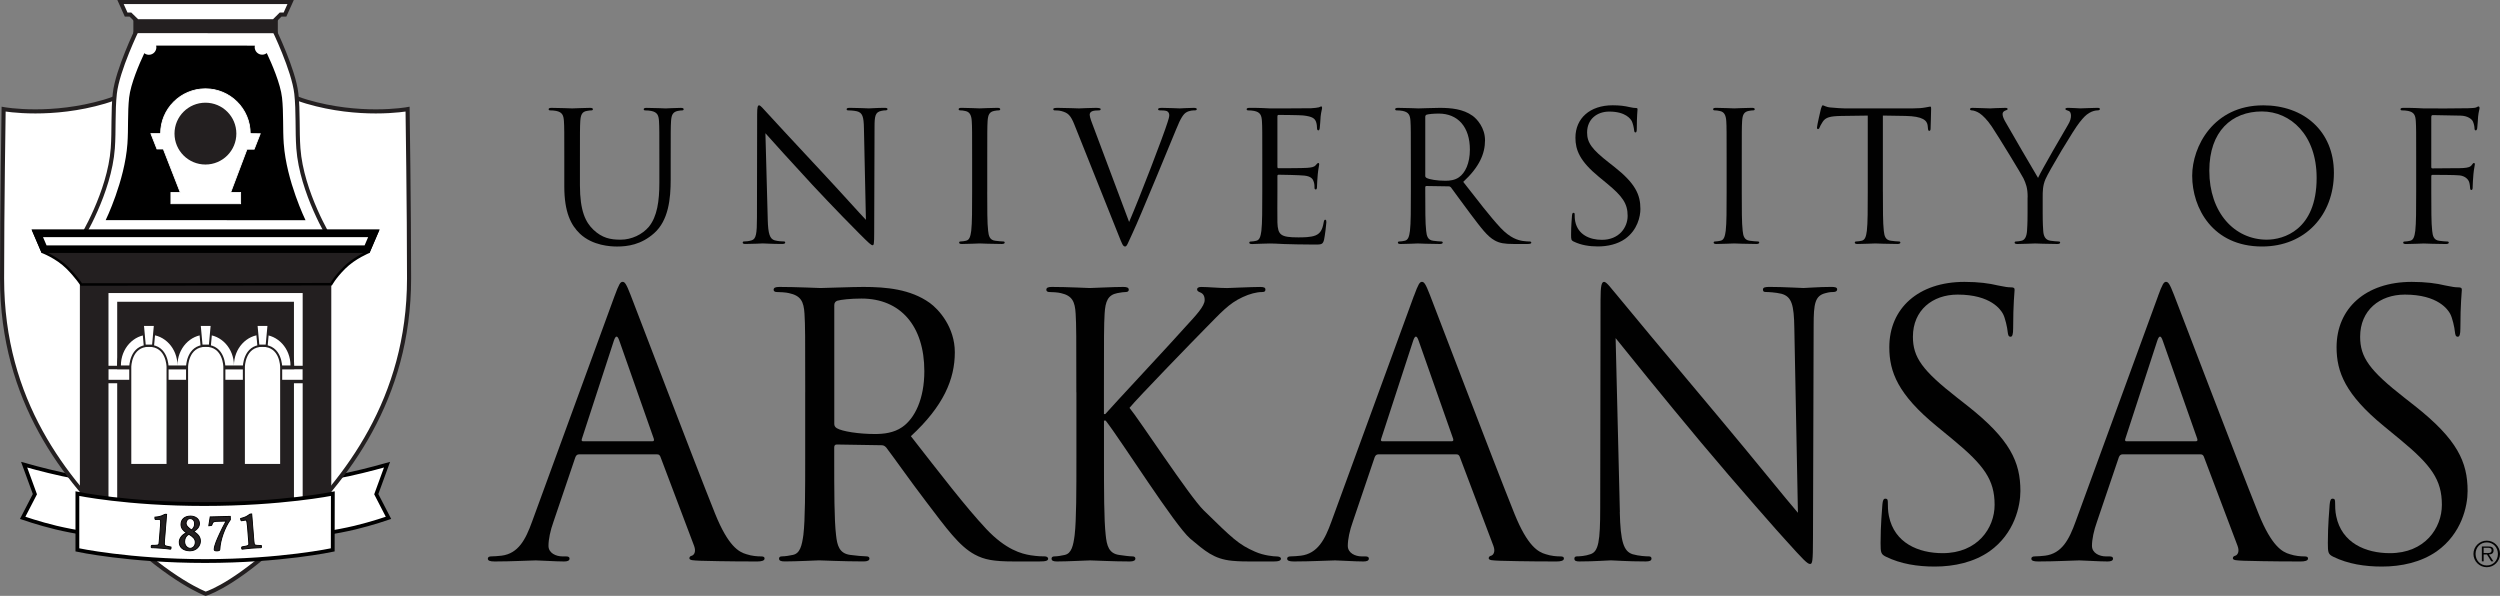<svg id="Layer_1" data-name="Layer 1" xmlns="http://www.w3.org/2000/svg" viewBox="354.21 395.74 1210.57 288.52"><rect x="354.21" y="395.74" width="1210.57" height="288.52" fill="#808080" stroke="none"/>   <defs>     <style>       .cls-1 {         stroke-width: 1.99px;       }        .cls-1, .cls-2, .cls-3, .cls-4 {         stroke: #231f20;       }        .cls-1, .cls-5, .cls-6, .cls-7, .cls-3, .cls-4, .cls-8 {         fill: #fff;       }        .cls-2 {         stroke-width: 1.04px;       }        .cls-2, .cls-9 {         fill: #231f20;       }        .cls-6, .cls-8 {         stroke: #000;         stroke-width: 1.84px;       }        .cls-7 {         stroke: #fff;         stroke-width: .4px;       }        .cls-3 {         stroke-width: .99px;       }        .cls-4 {         stroke-width: 1.99px;       }        .cls-10 {         fill: #010101;       }        .cls-8 {         stroke-linecap: round;       }     </style>   </defs>   <rect class="cls-5" x="0" y="0"></rect>   <g>     <g>       <g>         <path class="cls-10" d="M651.81,539.08c2.11-5.8,2.81-6.86,3.87-6.86s1.76.88,3.87,6.33c2.64,6.68,30.25,79.31,40.97,106.03,6.33,15.65,11.43,18.46,15.12,19.52,2.64.88,5.28,1.06,7.03,1.06,1.05,0,1.76.18,1.76,1.06,0,1.05-1.58,1.4-3.52,1.4-2.64,0-15.48,0-27.61-.35-3.34-.17-5.27-.17-5.27-1.23,0-.7.53-1.05,1.23-1.23,1.05-.35,2.11-1.93,1.05-4.75l-16.35-43.26c-.35-.7-.7-1.05-1.58-1.05h-37.81c-.88,0-1.41.53-1.76,1.41l-10.55,31.12c-1.58,4.39-2.46,8.62-2.46,11.78,0,3.52,3.69,5.1,6.68,5.1h1.76c1.23,0,1.76.35,1.76,1.06,0,1.05-1.06,1.4-2.64,1.4-4.22,0-11.78-.52-13.72-.52s-11.61.52-19.87.52c-2.29,0-3.34-.35-3.34-1.4,0-.7.7-1.06,1.58-1.06,1.23,0,3.69-.18,5.1-.35,8.09-1.05,11.61-7.74,14.77-16.53l39.92-109.2ZM670.1,609.42c.88,0,.88-.53.7-1.23l-16.7-47.48c-.88-2.64-1.76-2.64-2.64,0l-15.47,47.48c-.35.88,0,1.23.53,1.23h33.59Z"></path>         <path class="cls-10" d="M744.12,585.68c0-27.43,0-32.36-.35-37.98-.35-5.98-1.76-8.79-7.56-10.03-1.41-.35-4.4-.53-5.98-.53-.7,0-1.41-.35-1.41-1.05,0-1.06.88-1.41,2.81-1.41,7.91,0,18.99.53,19.87.53,1.93,0,15.3-.53,20.75-.53,11.08,0,22.86,1.06,32.18,7.74,4.4,3.16,12.13,11.78,12.13,23.91,0,13.01-5.45,26.03-21.28,40.62,14.42,18.46,26.38,34.11,36.58,45.01,9.5,10.03,17.06,11.96,21.45,12.66,3.34.53,5.8.53,6.86.53.88,0,1.58.53,1.58,1.06,0,1.05-1.05,1.4-4.22,1.4h-12.49c-9.85,0-14.24-.88-18.82-3.34-7.56-4.05-13.72-12.66-23.74-25.85-7.39-9.67-15.65-21.45-19.17-26.03-.7-.7-1.23-1.06-2.29-1.06l-21.63-.35c-.88,0-1.23.53-1.23,1.41v4.22c0,16.88,0,30.77.88,38.16.53,5.1,1.58,8.97,6.86,9.67,2.46.35,6.33.7,7.91.7,1.05,0,1.41.53,1.41,1.06,0,.88-.88,1.4-2.81,1.4-9.67,0-20.75-.52-21.63-.52-.18,0-11.25.52-16.53.52-1.93,0-2.81-.35-2.81-1.4,0-.53.35-1.06,1.41-1.06,1.58,0,3.69-.35,5.28-.7,3.52-.7,4.39-4.57,5.1-9.67.88-7.39.88-21.28.88-38.16v-30.95ZM758.19,600.98c0,.88.35,1.58,1.23,2.11,2.64,1.58,10.73,2.81,18.46,2.81,4.22,0,9.14-.53,13.19-3.34,6.15-4.22,10.73-13.72,10.73-27.08,0-21.98-11.61-35.17-30.42-35.17-5.28,0-10.02.53-11.78,1.06-.88.35-1.41,1.05-1.41,2.11v57.5Z"></path>         <path class="cls-10" d="M875.4,585.68c0-27.43,0-32.36-.33-37.98-.33-5.98-1.67-8.79-7.18-10.03-1.34-.35-4.18-.53-5.68-.53-.67,0-1.34-.35-1.34-1.05,0-1.06.84-1.41,2.67-1.41,7.52,0,17.37.53,18.38.53,1.5,0,11.19-.53,16.2-.53,1.84,0,2.67.35,2.67,1.41,0,.7-.67,1.05-1.34,1.05-1.17,0-2.17.18-4.18.53-4.51.88-5.85,3.87-6.18,10.03-.33,5.62-.33,10.55-.33,37.98v10.55h.67c2.84-3.34,33.08-35.7,39.09-42.55,4.68-5.1,9.02-9.67,9.02-12.66,0-2.11-.83-3.17-2.17-3.69-.83-.35-1.5-.7-1.5-1.41,0-.88.83-1.23,2-1.23,3.34,0,8.52.53,12.53.53.84,0,11.86-.53,16.04-.53,1.84,0,2.51.35,2.51,1.23s-.33,1.23-1.67,1.23c-2.51,0-6.01.88-9.35,2.46-6.85,3.16-10.52,7.56-18.04,15.12-4.18,4.22-33.24,34.11-36.75,38.51,4.34,5.1,29.06,42.9,35.91,49.59,14.03,13.71,16.87,16.53,24.89,20.05,4.34,1.93,9.19,2.29,10.36,2.29s2.17.35,2.17,1.06c0,.88-.83,1.4-3.68,1.4h-8.52c-4.68,0-7.85,0-11.52-.35-8.85-.88-13.03-4.75-20.22-10.73-7.52-6.51-32.9-46.77-40.92-57.15h-.83v17.23c0,16.88,0,30.77.83,38.16.5,5.1,1.5,8.97,6.52,9.67,2.34.35,5.01.7,6.52.7,1,0,1.34.53,1.34,1.06,0,.88-.84,1.4-2.67,1.4-8.19,0-17.87-.52-19.21-.52s-11.02.52-16.04.52c-1.84,0-2.67-.35-2.67-1.4,0-.53.34-1.06,1.34-1.06,1.5,0,3.51-.35,5.01-.7,3.34-.7,4.18-4.57,4.84-9.67.84-7.39.84-21.28.84-38.16v-30.95Z"></path>         <path class="cls-10" d="M1038.87,539.08c2.11-5.8,2.82-6.86,3.87-6.86s1.76.88,3.87,6.33c2.64,6.68,30.24,79.31,40.97,106.03,6.33,15.65,11.43,18.46,15.12,19.52,2.64.88,5.28,1.06,7.03,1.06,1.06,0,1.76.18,1.76,1.06,0,1.05-1.58,1.4-3.52,1.4-2.64,0-15.48,0-27.61-.35-3.34-.17-5.28-.17-5.28-1.23,0-.7.53-1.05,1.23-1.23,1.05-.35,2.11-1.93,1.05-4.75l-16.35-43.26c-.35-.7-.7-1.05-1.58-1.05h-37.81c-.88,0-1.41.53-1.76,1.41l-10.55,31.12c-1.58,4.39-2.46,8.62-2.46,11.78,0,3.52,3.69,5.1,6.68,5.1h1.76c1.23,0,1.76.35,1.76,1.06,0,1.05-1.05,1.4-2.64,1.4-4.22,0-11.78-.52-13.72-.52s-11.61.52-19.87.52c-2.28,0-3.34-.35-3.34-1.4,0-.7.7-1.06,1.58-1.06,1.23,0,3.69-.18,5.1-.35,8.09-1.05,11.6-7.74,14.77-16.53l39.91-109.2ZM1057.16,609.42c.88,0,.88-.53.7-1.23l-16.71-47.48c-.88-2.64-1.76-2.64-2.64,0l-15.48,47.48c-.35.88,0,1.23.53,1.23h33.59Z"></path>         <path class="cls-10" d="M1267.48,665.34c-2.46-1.23-2.64-1.94-2.64-6.68,0-8.79.7-15.82.88-18.64.18-1.93.53-2.81,1.41-2.81,1.05,0,1.23.53,1.23,1.94,0,1.58,0,4.04.53,6.51,2.64,13.01,14.24,17.94,26.02,17.94,16.88,0,25.15-12.13,25.15-23.39,0-12.13-5.1-19.17-20.22-31.65l-7.91-6.51c-18.64-15.3-22.86-26.2-22.86-38.16,0-18.82,14.07-31.65,36.4-31.65,6.86,0,11.96.7,16.36,1.76,3.34.7,4.75.88,6.15.88s1.76.35,1.76,1.23-.7,6.68-.7,18.64c0,2.81-.35,4.05-1.23,4.05-1.05,0-1.23-.88-1.41-2.29-.18-2.11-1.23-6.86-2.29-8.79-1.05-1.94-5.8-9.32-21.98-9.32-12.13,0-21.63,7.56-21.63,20.4,0,10.02,4.57,16.35,21.45,29.54l4.92,3.86c20.75,16.35,25.68,27.26,25.68,41.32,0,7.21-2.81,20.58-14.95,29.19-7.56,5.28-17.05,7.38-26.55,7.38-8.26,0-16.35-1.23-23.56-4.75Z"></path>         <path class="cls-10" d="M1399.19,539.08c2.11-5.8,2.81-6.86,3.87-6.86s1.76.88,3.87,6.33c2.64,6.68,30.24,79.31,40.97,106.03,6.33,15.65,11.43,18.46,15.12,19.52,2.64.88,5.27,1.06,7.03,1.06,1.05,0,1.76.18,1.76,1.06,0,1.05-1.58,1.4-3.52,1.4-2.64,0-15.47,0-27.6-.35-3.34-.17-5.27-.17-5.27-1.23,0-.7.53-1.05,1.23-1.23,1.05-.35,2.11-1.93,1.05-4.75l-16.35-43.26c-.35-.7-.71-1.05-1.58-1.05h-37.8c-.88,0-1.41.53-1.76,1.41l-10.55,31.12c-1.58,4.39-2.46,8.62-2.46,11.78,0,3.52,3.69,5.1,6.68,5.1h1.76c1.23,0,1.76.35,1.76,1.06,0,1.05-1.05,1.4-2.64,1.4-4.22,0-11.78-.52-13.71-.52s-11.6.52-19.87.52c-2.29,0-3.34-.35-3.34-1.4,0-.7.7-1.06,1.58-1.06,1.23,0,3.69-.18,5.1-.35,8.09-1.05,11.6-7.74,14.77-16.53l39.92-109.2ZM1417.48,609.42c.88,0,.88-.53.7-1.23l-16.71-47.48c-.88-2.64-1.76-2.64-2.64,0l-15.47,47.48c-.35.88,0,1.23.53,1.23h33.59Z"></path>         <path class="cls-10" d="M1484.06,665.34c-2.46-1.23-2.64-1.94-2.64-6.68,0-8.79.71-15.82.88-18.64.18-1.93.53-2.81,1.41-2.81,1.05,0,1.23.53,1.23,1.94,0,1.58,0,4.04.53,6.51,2.64,13.01,14.24,17.94,26.02,17.94,16.88,0,25.15-12.13,25.15-23.39,0-12.13-5.1-19.17-20.22-31.65l-7.91-6.51c-18.64-15.3-22.86-26.2-22.86-38.16,0-18.82,14.07-31.65,36.4-31.65,6.86,0,11.96.7,16.35,1.76,3.34.7,4.75.88,6.15.88s1.76.35,1.76,1.23-.71,6.68-.71,18.64c0,2.81-.35,4.05-1.23,4.05-1.06,0-1.23-.88-1.41-2.29-.18-2.11-1.23-6.86-2.29-8.79-1.05-1.94-5.8-9.32-21.98-9.32-12.13,0-21.63,7.56-21.63,20.4,0,10.02,4.57,16.35,21.45,29.54l4.92,3.86c20.75,16.35,25.67,27.26,25.67,41.32,0,7.21-2.81,20.58-14.95,29.19-7.56,5.28-17.05,7.38-26.55,7.38-8.27,0-16.35-1.23-23.56-4.75Z"></path>         <path class="cls-10" d="M1138.56,643.7c.32,14.42,1.9,18.99,6.17,20.4,3.01.88,6.49,1.05,7.91,1.05.79,0,1.27.35,1.27,1.05,0,1.06-.95,1.41-2.85,1.41-9.02,0-15.35-.53-16.77-.53s-8.07.53-15.19.53c-1.58,0-2.53-.18-2.53-1.41,0-.7.48-1.05,1.27-1.05,1.27,0,4.12-.18,6.49-1.05,3.95-1.23,4.75-6.33,4.75-22.33l.16-100.76c0-6.86.47-8.79,1.74-8.79s3.95,3.87,5.54,5.63c2.37,2.99,25.95,31.3,50.32,60.31,15.66,18.64,32.91,40.09,37.98,45.89l-1.74-89.33c-.16-11.43-1.27-15.3-6.17-16.71-2.85-.7-6.49-.88-7.75-.88-1.11,0-1.27-.53-1.27-1.23,0-1.06,1.27-1.23,3.17-1.23,7.12,0,14.72.53,16.46.53s6.96-.53,13.45-.53c1.74,0,2.85.18,2.85,1.23,0,.7-.63,1.23-1.74,1.23-.79,0-1.9,0-3.8.53-5.22,1.23-5.85,5.1-5.85,15.65l-.32,103.04c0,11.6-.32,12.48-1.42,12.48-1.26,0-3.16-1.93-11.55-11.25-1.74-1.76-24.53-27.6-41.3-47.65-18.36-21.98-36.24-44.14-41.3-50.47l2.06,84.23Z"></path>       </g>       <g>         <path class="cls-10" d="M627.46,473.25c0-13.6,0-16.04-.18-18.83-.18-2.97-.87-4.36-3.75-4.97-.7-.18-2.18-.26-2.96-.26-.35,0-.7-.17-.7-.52,0-.52.44-.7,1.39-.7,3.92,0,9.24.26,10.03.26s6.02-.26,8.63-.26c.96,0,1.39.18,1.39.7,0,.35-.35.52-.7.52-.61,0-1.13.08-2.18.26-2.36.35-3.05,1.92-3.23,4.97-.17,2.79-.17,5.23-.17,18.83v12.21c0,12.55,2.79,17.96,6.54,21.54,4.27,4.01,8.2,4.8,13.17,4.8,5.32,0,10.55-2.53,13.69-6.28,4.01-4.97,5.06-12.38,5.06-21.36v-10.9c0-13.6,0-16.04-.17-18.83-.18-2.97-.87-4.36-3.75-4.97-.7-.18-2.18-.26-2.96-.26-.35,0-.7-.17-.7-.52,0-.52.44-.7,1.4-.7,3.92,0,8.72.26,9.24.26.61,0,4.71-.26,7.32-.26.96,0,1.39.18,1.39.7,0,.35-.35.52-.7.52-.61,0-1.13.08-2.18.26-2.35.52-3.05,1.92-3.23,4.97-.17,2.79-.17,5.23-.17,18.83v9.33c0,9.42-1.05,19.88-8.02,26.07-6.28,5.58-12.82,6.45-17.96,6.45-2.96,0-11.77-.35-17.96-6.19-4.27-4.1-7.58-10.2-7.58-22.93v-12.73Z"></path>         <path class="cls-10" d="M725.97,502.02c.18,7.15,1.05,9.42,3.4,10.11,1.65.44,3.57.52,4.36.52.44,0,.7.17.7.52,0,.52-.52.7-1.57.7-4.97,0-8.46-.26-9.24-.26s-4.45.26-8.37.26c-.87,0-1.4-.09-1.4-.7,0-.35.26-.52.7-.52.7,0,2.27-.09,3.58-.52,2.18-.61,2.62-3.14,2.62-11.07l.09-49.96c0-3.4.26-4.36.96-4.36s2.18,1.92,3.05,2.79c1.31,1.48,14.3,15.52,27.73,29.9,8.63,9.24,18.14,19.88,20.93,22.76l-.96-44.29c-.09-5.67-.7-7.59-3.4-8.28-1.57-.35-3.57-.44-4.27-.44-.61,0-.7-.26-.7-.61,0-.53.7-.61,1.74-.61,3.92,0,8.11.26,9.07.26s3.84-.26,7.41-.26c.96,0,1.57.09,1.57.61,0,.35-.35.61-.96.61-.44,0-1.05,0-2.09.26-2.88.61-3.23,2.53-3.23,7.76l-.17,51.09c0,5.75-.18,6.19-.78,6.19-.7,0-1.75-.96-6.37-5.58-.96-.87-13.51-13.69-22.76-23.63-10.11-10.9-19.97-21.88-22.76-25.02l1.13,41.76Z"></path>         <path class="cls-10" d="M832.25,488.59c0,8.37,0,15.25.44,18.92.26,2.53.79,4.45,3.4,4.8,1.22.17,3.14.35,3.92.35.52,0,.7.26.7.52,0,.43-.44.7-1.4.7-4.8,0-10.29-.26-10.72-.26s-5.93.26-8.55.26c-.96,0-1.39-.18-1.39-.7,0-.26.17-.52.7-.52.79,0,1.83-.18,2.62-.35,1.74-.35,2.18-2.27,2.53-4.8.44-3.66.44-10.55.44-18.92v-15.35c0-13.6,0-16.04-.18-18.83-.18-2.97-1.05-4.45-2.96-4.88-.96-.27-2.09-.35-2.7-.35-.35,0-.7-.17-.7-.52,0-.52.44-.7,1.39-.7,2.88,0,8.37.26,8.81.26s5.93-.26,8.54-.26c.96,0,1.4.18,1.4.7,0,.35-.35.52-.7.52-.61,0-1.14.08-2.18.26-2.36.44-3.05,1.92-3.23,4.97-.17,2.79-.17,5.23-.17,18.83v15.35Z"></path>         <path class="cls-10" d="M900.95,503.24c5.06-11.68,16.74-42.11,18.66-48.39.44-1.31.79-2.53.79-3.31,0-.7-.26-1.57-1.14-2-1.05-.35-2.35-.35-3.31-.35-.52,0-.96-.09-.96-.52,0-.52.52-.7,1.92-.7,3.49,0,7.5.26,8.54.26.52,0,4.27-.26,6.8-.26.96,0,1.48.18,1.48.61s-.35.61-1.05.61c-.61,0-2.53,0-4.18,1.05-1.13.78-2.44,2.27-4.79,8.19-.96,2.44-5.32,12.91-9.77,23.63-5.32,12.73-9.24,22.14-11.25,26.42-2.44,5.23-2.79,6.62-3.66,6.62-1.05,0-1.48-1.22-3.14-5.4l-21.36-53.45c-1.92-4.88-3.23-5.84-6.28-6.71-1.31-.35-2.79-.35-3.31-.35s-.7-.26-.7-.61c0-.53.87-.61,2.27-.61,4.18,0,9.15.26,10.2.26.87,0,4.79-.26,8.11-.26,1.57,0,2.36.18,2.36.61s-.26.61-.87.61c-.96,0-2.53.08-3.31.44-.96.44-1.13,1.13-1.13,1.74,0,1.13,1.05,3.84,2.36,7.24l16.74,44.64Z"></path>         <path class="cls-10" d="M965.45,473.25c0-13.6,0-16.04-.17-18.83-.18-2.97-.87-4.36-3.75-4.97-.7-.18-2.18-.26-2.96-.26-.35,0-.7-.17-.7-.52,0-.52.44-.7,1.4-.7,2,0,4.36,0,6.28.09l3.57.17c.61,0,17.96,0,19.96-.08,1.66-.09,3.05-.26,3.75-.44.44-.09.79-.44,1.22-.44.26,0,.35.35.35.78,0,.61-.44,1.66-.7,4.1-.09.87-.26,4.71-.44,5.76-.09.44-.26.96-.61.96-.52,0-.7-.44-.7-1.13,0-.61-.09-2.09-.52-3.14-.61-1.39-1.48-2.44-6.19-2.96-1.48-.18-10.99-.26-11.95-.26-.35,0-.52.26-.52.87v24.07c0,.61.09.87.52.87,1.14,0,11.86,0,13.86-.17,2.09-.18,3.31-.35,4.1-1.22.61-.7.96-1.13,1.31-1.13.26,0,.44.17.44.7s-.44,2-.7,4.88c-.17,1.75-.35,4.97-.35,5.58,0,.7,0,1.65-.61,1.65-.44,0-.61-.35-.61-.78,0-.87,0-1.74-.35-2.88-.35-1.22-1.13-2.7-4.53-3.05-2.36-.26-10.99-.43-12.47-.43-.44,0-.61.26-.61.61v7.67c0,2.96-.09,13.08,0,14.91.26,6.01,1.57,7.15,10.11,7.15,2.27,0,6.1,0,8.37-.96,2.27-.96,3.31-2.7,3.92-6.28.17-.96.35-1.31.78-1.31.52,0,.52.7.52,1.31,0,.7-.7,6.63-1.13,8.46-.61,2.26-1.31,2.26-4.71,2.26-6.54,0-11.33-.17-14.73-.26-3.4-.18-5.49-.26-6.8-.26-.17,0-1.66,0-3.49.09-1.74,0-3.75.18-5.06.18-.96,0-1.4-.18-1.4-.7,0-.26.18-.52.7-.52.78,0,1.83-.18,2.62-.35,1.74-.35,2.18-2.27,2.53-4.8.44-3.66.44-10.55.44-18.92v-15.35Z"></path>         <path class="cls-10" d="M1037.38,473.25c0-13.6,0-16.04-.18-18.83-.17-2.97-.87-4.36-3.75-4.97-.7-.18-2.18-.26-2.96-.26-.35,0-.7-.17-.7-.52,0-.52.44-.7,1.39-.7,3.92,0,9.42.26,9.86.26.96,0,7.58-.26,10.29-.26,5.49,0,11.34.53,15.95,3.84,2.18,1.57,6.02,5.84,6.02,11.86,0,6.45-2.71,12.9-10.55,20.14,7.15,9.15,13.08,16.91,18.14,22.32,4.71,4.97,8.45,5.93,10.64,6.28,1.66.26,2.87.26,3.4.26.44,0,.78.26.78.52,0,.52-.52.7-2.09.7h-6.19c-4.89,0-7.06-.44-9.33-1.66-3.75-2.01-6.8-6.28-11.77-12.82-3.66-4.8-7.76-10.63-9.5-12.9-.35-.35-.61-.53-1.14-.53l-10.72-.17c-.44,0-.61.26-.61.7v2.09c0,8.37,0,15.25.44,18.92.26,2.53.78,4.45,3.4,4.8,1.22.17,3.14.35,3.92.35.52,0,.7.26.7.52,0,.43-.44.7-1.4.7-4.8,0-10.29-.26-10.72-.26-.09,0-5.58.26-8.2.26-.96,0-1.4-.18-1.4-.7,0-.26.18-.52.7-.52.79,0,1.83-.18,2.62-.35,1.75-.35,2.18-2.27,2.53-4.8.44-3.66.44-10.55.44-18.92v-15.35ZM1044.35,480.83c0,.44.17.78.61,1.04,1.31.78,5.32,1.4,9.15,1.4,2.09,0,4.53-.26,6.54-1.66,3.05-2.09,5.32-6.8,5.32-13.43,0-10.9-5.75-17.44-15.08-17.44-2.62,0-4.97.26-5.84.52-.43.17-.69.52-.69,1.05v28.51Z"></path>         <path class="cls-10" d="M1116.28,512.74c-1.22-.61-1.31-.96-1.31-3.31,0-4.36.35-7.85.44-9.24.09-.96.26-1.4.7-1.4.52,0,.61.26.61.96,0,.78,0,2,.26,3.23,1.31,6.45,7.06,8.89,12.91,8.89,8.37,0,12.47-6.02,12.47-11.6,0-6.02-2.53-9.51-10.03-15.7l-3.92-3.23c-9.24-7.59-11.33-12.99-11.33-18.92,0-9.33,6.97-15.7,18.04-15.7,3.4,0,5.93.35,8.11.87,1.66.35,2.36.44,3.05.44s.87.17.87.61-.35,3.31-.35,9.24c0,1.4-.18,2-.61,2-.52,0-.61-.44-.7-1.13-.09-1.04-.61-3.4-1.13-4.36-.53-.96-2.88-4.62-10.9-4.62-6.02,0-10.73,3.75-10.73,10.12,0,4.97,2.27,8.11,10.64,14.65l2.44,1.91c10.29,8.11,12.73,13.51,12.73,20.49,0,3.57-1.4,10.2-7.41,14.47-3.75,2.61-8.46,3.66-13.17,3.66-4.1,0-8.11-.61-11.68-2.35Z"></path>         <path class="cls-10" d="M1197.62,488.59c0,8.37,0,15.25.44,18.92.26,2.53.78,4.45,3.4,4.8,1.22.17,3.14.35,3.92.35.53,0,.7.26.7.52,0,.43-.44.7-1.4.7-4.8,0-10.29-.26-10.73-.26s-5.93.26-8.55.26c-.96,0-1.39-.18-1.39-.7,0-.26.18-.52.7-.52.78,0,1.83-.18,2.61-.35,1.74-.35,2.18-2.27,2.53-4.8.44-3.66.44-10.55.44-18.92v-15.35c0-13.6,0-16.04-.17-18.83-.18-2.97-1.05-4.45-2.97-4.88-.96-.27-2.09-.35-2.7-.35-.35,0-.7-.17-.7-.52,0-.52.44-.7,1.4-.7,2.88,0,8.37.26,8.81.26s5.93-.26,8.54-.26c.96,0,1.4.18,1.4.7,0,.35-.35.52-.7.52-.61,0-1.14.08-2.18.26-2.36.44-3.05,1.92-3.23,4.97-.17,2.79-.17,5.23-.17,18.83v15.35Z"></path>         <path class="cls-10" d="M1265.96,488.59c0,8.37,0,15.25.44,18.92.26,2.53.79,4.45,3.4,4.8,1.22.17,3.14.35,3.92.35.52,0,.7.26.7.52,0,.43-.44.7-1.4.7-4.79,0-10.29-.26-10.73-.26s-5.93.26-8.54.26c-.96,0-1.4-.18-1.4-.7,0-.26.18-.52.7-.52.78,0,1.83-.18,2.61-.35,1.75-.35,2.18-2.27,2.53-4.8.44-3.66.44-10.55.44-18.92v-36.88l-12.91.18c-5.4.09-7.49.69-8.89,2.79-.96,1.48-1.22,2.09-1.48,2.7-.26.7-.52.87-.87.87-.26,0-.44-.26-.44-.78,0-.87,1.74-8.37,1.92-9.07.17-.52.52-1.66.87-1.66.61,0,1.48.87,3.83,1.05,2.53.26,5.84.44,6.89.44h32.69c2.79,0,4.79-.17,6.19-.44,1.31-.17,2.09-.44,2.44-.44.44,0,.44.52.44,1.04,0,2.62-.26,8.63-.26,9.59,0,.79-.26,1.13-.61,1.13-.43,0-.61-.26-.7-1.48l-.09-.96c-.26-2.61-2.35-4.62-10.72-4.79l-10.99-.18v36.88Z"></path>         <path class="cls-10" d="M1336.06,491.3c0-4.71-.87-6.63-2.01-9.16-.61-1.39-12.3-20.58-15.35-25.11-2.18-3.23-4.36-5.4-5.93-6.45-1.31-.87-2.97-1.39-3.75-1.39-.44,0-.87-.17-.87-.61,0-.35.35-.61,1.13-.61,1.66,0,8.2.26,8.63.26.61,0,3.92-.26,7.32-.26.96,0,1.13.26,1.13.61s-.52.44-1.31.78c-.7.35-1.13.87-1.13,1.57,0,1.05.44,2.09,1.13,3.4,1.4,2.53,14.47,25.02,16.04,27.55,1.66-3.66,12.73-22.76,14.47-25.63,1.13-1.83,1.48-3.31,1.48-4.45,0-1.22-.35-2.18-1.4-2.44-.79-.26-1.31-.43-1.31-.87,0-.35.52-.53,1.39-.53,2.27,0,5.06.26,5.75.26.52,0,6.8-.26,8.46-.26.61,0,1.13.18,1.13.53,0,.44-.44.7-1.13.7-.96,0-2.62.35-4.01,1.22-1.74,1.04-2.7,2.09-4.62,4.45-2.88,3.49-15.08,23.98-16.65,27.73-1.31,3.14-1.31,5.84-1.31,8.72v7.49c0,1.4,0,5.06.26,8.72.17,2.53.96,4.45,3.58,4.8,1.22.17,3.14.35,3.92.35.52,0,.7.26.7.52,0,.43-.44.7-1.39.7-4.8,0-10.29-.26-10.72-.26s-5.93.26-8.55.26c-.96,0-1.39-.18-1.39-.7,0-.26.17-.52.69-.52.79,0,1.83-.18,2.62-.35,1.74-.35,2.53-2.27,2.7-4.8.26-3.66.26-7.32.26-8.72v-7.49Z"></path>         <path class="cls-10" d="M1450.09,446.74c19.62,0,34.26,12.38,34.26,32.7s-13.78,35.66-34.79,35.66c-23.89,0-33.83-18.57-33.83-34.26,0-14.12,10.29-34.09,34.35-34.09ZM1451.92,511.79c7.85,0,24.07-4.53,24.07-29.91,0-20.93-12.73-32.17-26.51-32.17-14.56,0-25.46,9.59-25.46,28.69,0,20.32,12.21,33.4,27.9,33.4Z"></path>         <path class="cls-10" d="M1524.19,473.25c0-13.6,0-16.04-.18-18.83-.18-2.97-.87-4.36-3.75-4.97-.7-.18-2.18-.26-2.96-.26-.35,0-.7-.17-.7-.52,0-.52.44-.7,1.4-.7,2.01,0,4.36,0,6.28.09l3.58.17c1.74.09,19.44,0,21.45-.08,1.66-.09,3.05-.09,3.83-.35.52-.17.87-.52,1.22-.52s.52.35.52.78c0,.61-.44,1.66-.7,4.1-.09.87-.26,4.71-.44,5.76-.09.44-.26.96-.7.96s-.61-.44-.61-1.05c0-.7-.26-2.18-.79-3.31-.52-1.13-2.53-2.71-5.93-2.79l-13.43-.26c-.52,0-.78.26-.78.96v24.06c0,.53.09.78.61.78l11.16-.09c1.48,0,2.7,0,3.92-.09,2.1-.18,3.23-.44,4.01-1.57.35-.44.61-.87.96-.87s.44.26.44.7c0,.52-.44,2-.7,4.88-.18,1.75-.35,5.23-.35,5.84,0,.79,0,1.66-.61,1.66-.44,0-.61-.34-.61-.78-.08-.88-.17-2.09-.52-3.14-.44-1.22-1.83-2.79-4.53-3.14-2.18-.26-11.68-.26-13.17-.26-.43,0-.61.17-.61.79v7.41c0,8.37,0,15.25.44,18.92.26,2.53.78,4.45,3.4,4.8,1.22.17,3.14.35,3.93.35.52,0,.7.26.7.52,0,.43-.44.7-1.4.7-4.79,0-10.29-.26-10.72-.26s-5.93.26-8.55.26c-.96,0-1.4-.18-1.4-.7,0-.26.17-.52.7-.52.78,0,1.83-.18,2.62-.35,1.74-.35,2.18-2.27,2.53-4.8.43-3.66.43-10.55.43-18.92v-15.35Z"></path>       </g>     </g>     <g>       <g>         <path class="cls-6" d="M505.25,655.06s11.49-1.6,20.81-3.82c8.3-1.98,16.27-4.74,16.27-4.74l-5.92-11.47,5.21-14.27s-9.89,2.82-18.58,4.67c-9.02,1.91-17.62,2.68-17.62,2.68l-.16,26.95Z"></path>         <path class="cls-6" d="M402.26,655.06s-11.48-1.6-20.81-3.82c-8.3-1.98-16.27-4.74-16.27-4.74l5.93-11.47-5.21-14.27s9.88,2.82,18.58,4.67c9.02,1.91,17.62,2.68,17.62,2.68l.16,26.95Z"></path>       </g>       <path class="cls-1" d="M453.78,411.5s22.77,25.74,48.99,33.47c12.7,3.75,24.56,4.71,33.4,4.71,9.4,0,15.4-1.09,15.4-1.09,0,0,.72,47.61.72,82.01,0,58.52-30.65,97.36-57.91,123.41-24.18,23.11-37.79,28.35-40.56,29.25,0,0-16.33-5.99-40.67-29.25-27.26-26.05-57.94-63.96-57.94-123.41,0-33.62.75-82.01.75-82.01,0,0,6,1.09,15.4,1.09,8.84,0,20.7-.97,33.4-4.71,26.22-7.73,49.01-33.47,49.01-33.47Z"></path>       <g>         <rect class="cls-9" x="392.89" y="532.2" width="121.74" height="114.13"></rect>         <path class="cls-4" d="M393.45,511.42s13.83-22.43,15.38-43.88c.62-8.52.03-17.97.98-26.52,1.27-11.43,10.87-31.12,10.87-31.12l66.15.02s9.59,19.7,10.87,31.12c.95,8.56.37,18.01.99,26.52,1.55,21.44,15.37,43.88,15.37,43.88l-120.6-.02Z"></path>         <g>           <polygon class="cls-9" points="498.66 658.56 408.85 658.56 408.85 539.75 498.66 539.75 498.66 658.56 498.66 658.56"></polygon>           <path class="cls-5" d="M500.77,537.64v123.03h-94.03v-123.03h94.03M496.55,541.86h-85.59v114.59h85.59v-114.59h0Z"></path>         </g>         <g>           <polygon class="cls-9" points="487.78 410.87 486.83 410.87 420.68 410.84 419.73 410.84 419.73 409.89 419.73 406.04 419.73 405.09 420.68 405.09 486.83 405.09 487.78 405.09 487.78 406.04 487.78 409.92 487.78 410.87 487.78 410.87"></polygon>           <path class="cls-9" d="M486.83,406.04v3.87l-66.15-.02v-3.85h66.15M488.73,404.14h-69.94v7.65h1.9s66.15.02,66.15.02h1.9s0-1.9,0-1.9v-5.77h0Z"></path>         </g>         <polygon class="cls-2" points="492.21 402.8 417.37 402.8 415.29 402.8 412.57 396.73 494.94 396.73 492.21 402.8"></polygon>         <polygon class="cls-2" points="420.71 406.04 417.39 402.8 490.12 402.8 486.85 406.04 420.71 406.04"></polygon>         <g>           <path class="cls-9" d="M393.59,533.49c-.66-.98-3.02-4.32-6.76-8.07-4.65-4.65-10.71-7.19-12.02-7.7l-4.37-10.21h166.64l-4.38,10.22c-1.27.54-7.27,3.21-11.73,7.67-3.99,3.99-5.84,6.98-6.39,7.95l-120.98.14h0Z"></path>           <path d="M537.99,506.92l-4.84,11.29s-6.89,2.76-11.76,7.63c-4.79,4.79-6.45,8.13-6.45,8.13l-121.67.14s-2.51-3.88-6.87-8.25c-5.09-5.09-12.04-7.65-12.04-7.65l-4.84-11.29h168.47M536.15,508.13h-164.79l3.91,9.13c1.72.7,7.5,3.25,11.98,7.74,3.49,3.49,5.8,6.65,6.66,7.89l120.31-.14c.74-1.24,2.63-4.1,6.31-7.77,4.31-4.31,10.02-6.98,11.7-7.7l3.92-9.15h0Z"></path>         </g>         <g>           <polygon class="cls-5" points="501.58 580.48 500.74 580.48 406.77 580.48 405.93 580.48 405.93 579.64 405.93 574.55 405.93 573.71 406.77 573.71 500.74 573.71 501.58 573.71 501.58 574.55 501.58 579.64 501.58 580.48 501.58 580.48"></polygon>           <path class="cls-9" d="M500.74,574.55v5.1h-93.98v-5.1h93.98M502.43,572.86h-97.34v8.46h97.34v-8.46h0Z"></path>         </g>         <path d="M491.61,465.39c-.52-7.18-.03-15.14-.83-22.35-.75-6.75-4.94-16.42-7.39-21.6-.61.48-1.38.78-2.22.78-2,0-3.63-1.63-3.63-3.63,0-.26.03-.51.08-.75l-47.79-.02c.06.26.1.54.1.82,0,2.01-1.63,3.63-3.63,3.63-.84,0-1.59-.29-2.21-.77-2.45,5.2-6.6,14.8-7.35,21.52-.8,7.21-.31,15.17-.83,22.35-1.3,18.07-10.53,36.97-10.53,36.97l96.77.02s-9.22-18.9-10.53-36.97Z"></path>         <g>           <path class="cls-7" d="M475.38,460.44c0-11.98-9.72-21.7-21.7-21.7s-21.7,9.72-21.7,21.7h-4.7l2.94,7.45h3.07l8.23,21.07h-4.54v5.43h33.75v-5.43h-4.84l7.92-20.97h3.47l2.94-7.48-4.84-.07Z"></path>           <path class="cls-9" d="M468.66,460.44c0,8.27-6.7,14.97-14.97,14.97s-14.98-6.7-14.98-14.97,6.7-14.97,14.98-14.97,14.97,6.7,14.97,14.97Z"></path>         </g>         <polygon class="cls-4" points="412.57 396.73 415.29 402.8 417.37 402.8 420.68 406.04 486.83 406.04 490.09 402.8 492.21 402.8 494.94 396.73 412.57 396.73"></polygon>         <g>           <polygon class="cls-5" points="531.95 516.38 375.55 516.38 372.27 508.74 535.23 508.74 531.95 516.38 531.95 516.38"></polygon>           <path d="M537.99,506.92l-4.84,11.29h-158.8l-4.84-11.29h168.47M532.47,510.56h-157.43l1.72,4.01h154l1.72-4.01h0Z"></path>         </g>         <g>           <g>             <path class="cls-5" d="M495.77,573.63h-83.04s-.91,0-.91,0v-.91c0-8.73,6.55-15.83,14.6-15.83,6.26,0,11.62,4.3,13.69,10.32,2.07-6.02,7.42-10.32,13.69-10.32s11.62,4.3,13.69,10.32c2.07-6.02,7.42-10.32,13.68-10.32,8.05,0,14.6,7.1,14.6,15.83v.91h0Z"></path>             <path class="cls-9" d="M453.8,557.79c7.56,0,13.69,6.68,13.69,14.92,0-8.24,6.12-14.91,13.69-14.91s13.69,6.68,13.69,14.92h-82.12c0-8.24,6.13-14.92,13.69-14.92s13.69,6.68,13.69,14.92c0-8.24,6.13-14.92,13.69-14.92M453.8,555.97c-5.92,0-11.08,3.6-13.69,8.88-2.61-5.28-7.77-8.88-13.69-8.88-8.55,0-15.51,7.51-15.51,16.74v1.82h83.94s1.82,0,1.82,0v-1.82c0-9.23-6.95-16.74-15.5-16.74-5.92,0-11.07,3.6-13.68,8.87-2.61-5.28-7.77-8.88-13.69-8.88h0Z"></path>           </g>           <g>             <path class="cls-3" d="M417.29,620.89v-47.42s.02-10.29,9.04-10.29,9.02,10.29,9.02,10.29v47.42h-18.05Z"></path>             <polygon class="cls-3" points="428.32 563.11 424.31 563.11 423.4 553.08 429.23 553.08 428.32 563.11"></polygon>           </g>           <g>             <path class="cls-3" d="M444.79,620.89v-47.42s.02-10.29,9.04-10.29,9.02,10.29,9.02,10.29v47.42h-18.05Z"></path>             <polygon class="cls-3" points="455.83 563.11 451.81 563.11 450.9 553.08 456.74 553.08 455.83 563.11"></polygon>           </g>           <g>             <path class="cls-3" d="M472.3,620.89v-47.42s.02-10.29,9.04-10.29,9.02,10.29,9.02,10.29v47.42h-18.06Z"></path>             <polygon class="cls-3" points="483.33 563.11 479.32 563.11 478.41 553.08 484.25 553.08 483.33 563.11"></polygon>           </g>         </g>       </g>       <g>         <path class="cls-8" d="M391.68,634.77v27.24s25.01,5.4,61.85,5.4,61.8-5.4,61.8-5.4l.05-27.24s-24.87,5.04-62.28,5.04-61.42-5.04-61.42-5.04Z"></path>         <g>           <g>             <path class="cls-9" d="M436.68,661.7c-.92-.13-1.52-.2-1.72-.21-.71-.1-1.7-.19-2.3-.24l-.24-.02c-.58-.05-2.23-.18-3.04-.19-.2-.01-.95-.03-1.53-.05-.28-.02-.43-.13-.41-.36l.05-.63.29-.15s.81,0,.81,0c1.8,0,2.26-.21,2.37-.34.26-.26.3-.81.37-1.66l.6-7.46c.04-.57.18-2.29-.07-2.83-.07-.15-.28-.23-.58-.24-.12,0-.24-.01-.36-.01-.19,0-1.08.03-1.34.03-.39-.25-.38-.58-.35-.97l.02-.19.19-.02c1.72-.18,2.65-.35,3.91-1l.23-.12c.23-.12.44-.23.62-.23.21.02.72.05.72.05l-1.06,13.17c-.07.92-.07,1.48.14,1.76.26.42,1.88.68,2.42.77.19.03.33.06.38.07l.18.05.08.27-.05.67-.29.09h-.01Z"></path>             <path d="M434.19,645.03s0,0,.01,0c.18.02.33.03.46.04l-1.04,12.94c-.08.98-.07,1.57.18,1.92.38.62,2.67.85,2.92.92.1.03.1,0,.09.08l-.04.45c0,.07-.03.09-.08.09,0,0,0,0,0,0-.9-.13-1.51-.2-1.71-.21-.8-.11-2.01-.21-2.54-.26-.58-.05-2.24-.18-3.06-.19-.2-.01-1.06-.04-1.64-.05-.05,0-.07-.03-.07-.11l.04-.45c0-.08,0-.1.11-.12.03,0,.09,0,.18,0,.14,0,.35,0,.59,0,.88,0,2.21-.04,2.54-.42.3-.3.35-.86.42-1.79l.6-7.46c.05-.68.19-2.35-.09-2.95-.11-.24-.4-.37-.78-.37-.11,0-.24-.01-.36-.01-.4,0-.86.03-1.34.03-.14-.12-.15-.35-.12-.72,1.82-.18,2.75-.39,3.99-1.03.23-.1.57-.32.75-.32M434.19,644.57c-.24,0-.48.12-.73.25-.07.04-.15.08-.21.1-1.14.59-1.97.8-3.85.99l-.38.04-.03.38c-.03.35-.06.83.29,1.11l.13.1h.16c.26,0,.51,0,.75-.02.21,0,.41-.01.59-.01.12,0,.23,0,.33.01.28,0,.39.08.4.1.15.33.17,1.24.05,2.72l-.6,7.46c-.06.77-.11,1.32-.29,1.5-.07.07-.39.29-2.22.29h-.37s-.22,0-.22,0c-.11,0-.2,0-.24,0-.23.04-.48.16-.51.53l-.04.46c-.03.37.23.58.49.6h.17c.57.02,1.3.04,1.48.05.83.02,2.54.15,3.05.19l.24.02c.59.05,1.59.14,2.27.23.22.02.82.09,1.71.21,0,0,0,0,.01,0,.3,0,.56-.16.59-.51l.04-.46.03-.4-.43-.16c-.08-.02-.23-.05-.44-.08-1.77-.28-2.17-.53-2.25-.65-.18-.26-.18-.81-.11-1.64l1.04-12.93.04-.47-.48-.02c-.12,0-.26-.02-.43-.03h-.06Z"></path>           </g>           <g>             <path class="cls-9" d="M446.04,662.45c-3.16-.08-5.09-1.74-5.03-4.33.05-1.79,1.52-3.61,3.5-4.39-1.29-.87-2.71-2.01-2.65-4.14.06-2.43,1.8-3.93,4.53-3.93,2.25.06,4.45,1.24,4.39,3.7-.05,2.01-1.89,3.24-2.77,3.72,1.99,1.29,3.29,2.64,3.23,4.8-.06,2.22-1.84,4.58-5.04,4.58h-.16ZM445.68,654.43c-1.28.64-2.04,1.88-2.07,3.43-.06,2.17,1.47,3.37,2.59,3.4h0c1.5,0,2.53-1.18,2.57-2.87.04-1.83-1.25-2.81-3.09-3.97ZM446.26,646.85c-1.34,0-1.93,1.43-1.95,2.2-.04,1.4,1.34,2.39,2.54,3.26l.09.06c1.04-.83,1.47-1.68,1.5-2.92.03-1.23-.51-2.56-2.13-2.61l-.05-.23v.23Z"></path>             <path d="M446.4,645.89c.06,0,.11,0,.17,0,2.15.06,4.04,1.27,3.99,3.47-.05,2-2.01,3.24-3.01,3.7,2.12,1.32,3.52,2.62,3.47,4.82-.05,1.98-1.68,4.35-4.81,4.35-.05,0-.1,0-.16,0-2.73-.07-4.87-1.41-4.8-4.09.05-1.92,1.79-3.73,3.78-4.33-1.47-.97-2.99-2.05-2.93-4.2.06-2.42,1.86-3.71,4.3-3.71M446.95,652.66c1.16-.88,1.69-1.81,1.72-3.2.03-1.29-.54-2.79-2.36-2.84-.02,0-.04,0-.05,0-1.45,0-2.16,1.5-2.18,2.43-.04,1.62,1.6,2.7,2.87,3.61M446.27,661.49c1.55,0,2.69-1.27,2.74-3.09.05-2.05-1.49-3.1-3.31-4.24-1.46.67-2.28,2.05-2.32,3.69-.06,2.35,1.6,3.61,2.82,3.64.02,0,.05,0,.07,0M446.4,645.43c-2.83,0-4.7,1.63-4.76,4.16-.05,2.05,1.21,3.24,2.41,4.1-1.86.89-3.22,2.67-3.26,4.43-.07,2.73,1.94,4.48,5.25,4.56h.17c3.22,0,5.21-2.44,5.27-4.8.05-2.15-1.14-3.52-3.02-4.79,1.31-.79,2.51-2.08,2.56-3.73.06-2.24-1.77-3.86-4.43-3.94h-.18ZM446.94,652.08c-1.15-.83-2.43-1.77-2.4-3.03.02-.69.54-1.98,1.72-1.98,1.87.05,1.97,1.83,1.95,2.37-.03,1.12-.39,1.88-1.28,2.63h0ZM446.27,661.49l-.06-.46c-1.03-.03-2.42-1.14-2.37-3.17.03-1.41.7-2.56,1.83-3.17,1.77,1.12,2.92,2.02,2.88,3.7-.04,1.56-.98,2.64-2.28,2.64v.46h0Z"></path>           </g>           <g>             <path class="cls-9" d="M459.08,662.49c-.52,0-.8-.07-.97-.25-.16-.16-.17-.37-.16-.52.05-1.87,1.49-5,2.64-7.51.69-1.49,2.16-4.53,3.14-6.15l-3.34.09c-1.12.02-2.38.04-2.79.36-.45.33-.5.51-.6.87-.04.15-.09.31-.17.52-.14.37-.53.38-1.07.39h-.28s-.13-.26-.13-.26l.64-3.97,9.72-.25.04,1.52c-2.76,3.92-4.89,9.93-5.1,14.42-.02.6-.51.73-1.4.75h-.18Z"></path>             <path d="M465.49,646.03l.03,1.29c-2.71,3.77-4.89,9.82-5.1,14.4-.01.35-.21.51-1.17.54-.06,0-.12,0-.17,0-.74,0-.92-.15-.91-.53.05-1.82,1.49-4.97,2.62-7.43.79-1.72,2.43-5.07,3.35-6.49l-3.76.1c-1.11.02-2.43.03-2.92.4-.7.52-.56.77-.85,1.49-.1.26-.42.24-1.03.25l.61-3.78,9.3-.24M465.94,645.56h-.46s-9.3.25-9.3.25h-.38s-.06.39-.06.39l-.61,3.78-.09.55h.55s.17-.02.17-.02c.56-.01,1.08-.02,1.28-.55.08-.2.13-.38.17-.53.1-.34.13-.46.52-.75.36-.27,1.67-.29,2.54-.31h.11s2.93-.08,2.93-.08c-.98,1.69-2.3,4.43-2.94,5.81-1.16,2.53-2.6,5.69-2.66,7.61,0,.1-.02.42.23.68.27.28.71.32,1.14.32h.18c.59-.02,1.58-.04,1.62-.98.21-4.45,2.32-10.4,5.01-14.15l.09-.13v-.15s-.04-1.29-.04-1.29v-.46h-.01Z"></path>           </g>           <g>             <path class="cls-9" d="M471.36,661.67l-.09-.31-.05-.63.27-.19c.06-.02.2-.04.41-.07.6-.09,2.41-.37,2.66-.77.21-.3.17-.86.1-1.7l-.6-7.46c-.04-.56-.18-2.28-.53-2.79-.07-.1-.22-.16-.42-.16-.06,0-.12,0-.19.02-.3.02-.61.09-.95.15-.23.04-.47.09-.72.13-.42-.17-.47-.51-.5-.9l-.02-.19.19-.05c1.85-.5,2.65-.84,3.7-1.61l.2-.15c.22-.16.43-.32.62-.34l.68-.05,1.06,13.16c.07.92.16,1.47.41,1.72.15.18.68.37,2.4.37,0,0,.46,0,.5,0l.18.02.13.25.05.68-.29.13c-.92.02-1.52.05-1.72.06-.75.01-1.79.09-2.38.13l-.56.05c-.74.06-1.99.17-2.65.27-.16.01-.67.08-1.15.14l-.53.07h-.21Z"></path>             <path d="M475.91,644.85l1.04,12.94c.08.98.17,1.56.48,1.86.36.42,1.79.44,2.56.44.09,0,.17,0,.24,0,.11,0,.19,0,.23,0,.1.02.1-.01.11.07l.04.45c0,.08-.02.1-.07.11-.91.02-1.52.04-1.72.06-.81.01-2.02.11-2.55.15-.58.05-2.24.18-3.05.3-.2.01-1.06.13-1.63.21,0,0,0,0,0,0-.05,0-.07-.03-.08-.1l-.04-.45c0-.07,0-.1.09-.13.25-.07,2.82-.33,3.2-.94.25-.35.21-.9.13-1.84l-.6-7.46c-.05-.68-.19-2.35-.56-2.9-.11-.17-.34-.26-.61-.26-.07,0-.14,0-.22.02-.48.04-1.05.19-1.68.29-.16-.09-.2-.31-.23-.69,1.77-.47,2.65-.82,3.78-1.65.22-.15.52-.42.7-.44.17-.01.33-.03.45-.04M476.33,644.37l-.45.03-.33.03h-.14c-.26.03-.49.21-.74.39-.06.05-.13.09-.18.13-1.04.76-1.82,1.1-3.64,1.59l-.37.1.03.38c.03.35.07.84.47,1.05l.14.07.15-.02c.25-.04.5-.09.73-.13.33-.06.64-.13.91-.15.08-.01.13-.02.18-.02.16,0,.22.04.23.05.14.21.34.85.49,2.68l.6,7.46c.06.76.11,1.32-.05,1.53-.11.15-.56.4-2.52.69-.22.03-.37.06-.43.08-.21.07-.44.22-.43.59l.04.48c.03.35.3.52.53.52l.55-.07c.48-.06.97-.13,1.12-.14.68-.1,1.93-.2,2.67-.27l.39-.03h.17c.57-.06,1.63-.14,2.35-.15.23-.02.86-.04,1.72-.06.3-.03.55-.25.51-.61l-.03-.44-.03-.4-.45-.08c-.08,0-.18-.01-.32-.01h-.24c-1.81,0-2.15-.22-2.22-.28-.22-.22-.3-.77-.37-1.6l-1.04-12.94-.04-.45h0Z"></path>           </g>         </g>       </g>     </g>     <path class="cls-10" d="M1551.92,663.95c0-3.53,2.89-6.41,6.45-6.41s6.41,2.89,6.41,6.41-2.87,6.45-6.41,6.45-6.45-2.89-6.45-6.45ZM1563.77,663.95c0-3.12-2.27-5.57-5.39-5.57s-5.43,2.44-5.43,5.57,2.29,5.6,5.43,5.6,5.39-2.44,5.39-5.6ZM1561.58,667.54h-1.05l-2.05-3.31h-1.61v3.31h-.88v-7.18h3.14c1.9,0,2.54.71,2.54,1.9,0,1.41-.98,1.93-2.26,1.97l2.17,3.31ZM1558.2,663.54c1.02,0,2.51.17,2.51-1.29,0-1.12-.92-1.26-1.8-1.26h-2.05v2.54h1.34Z"></path>   </g> </svg>